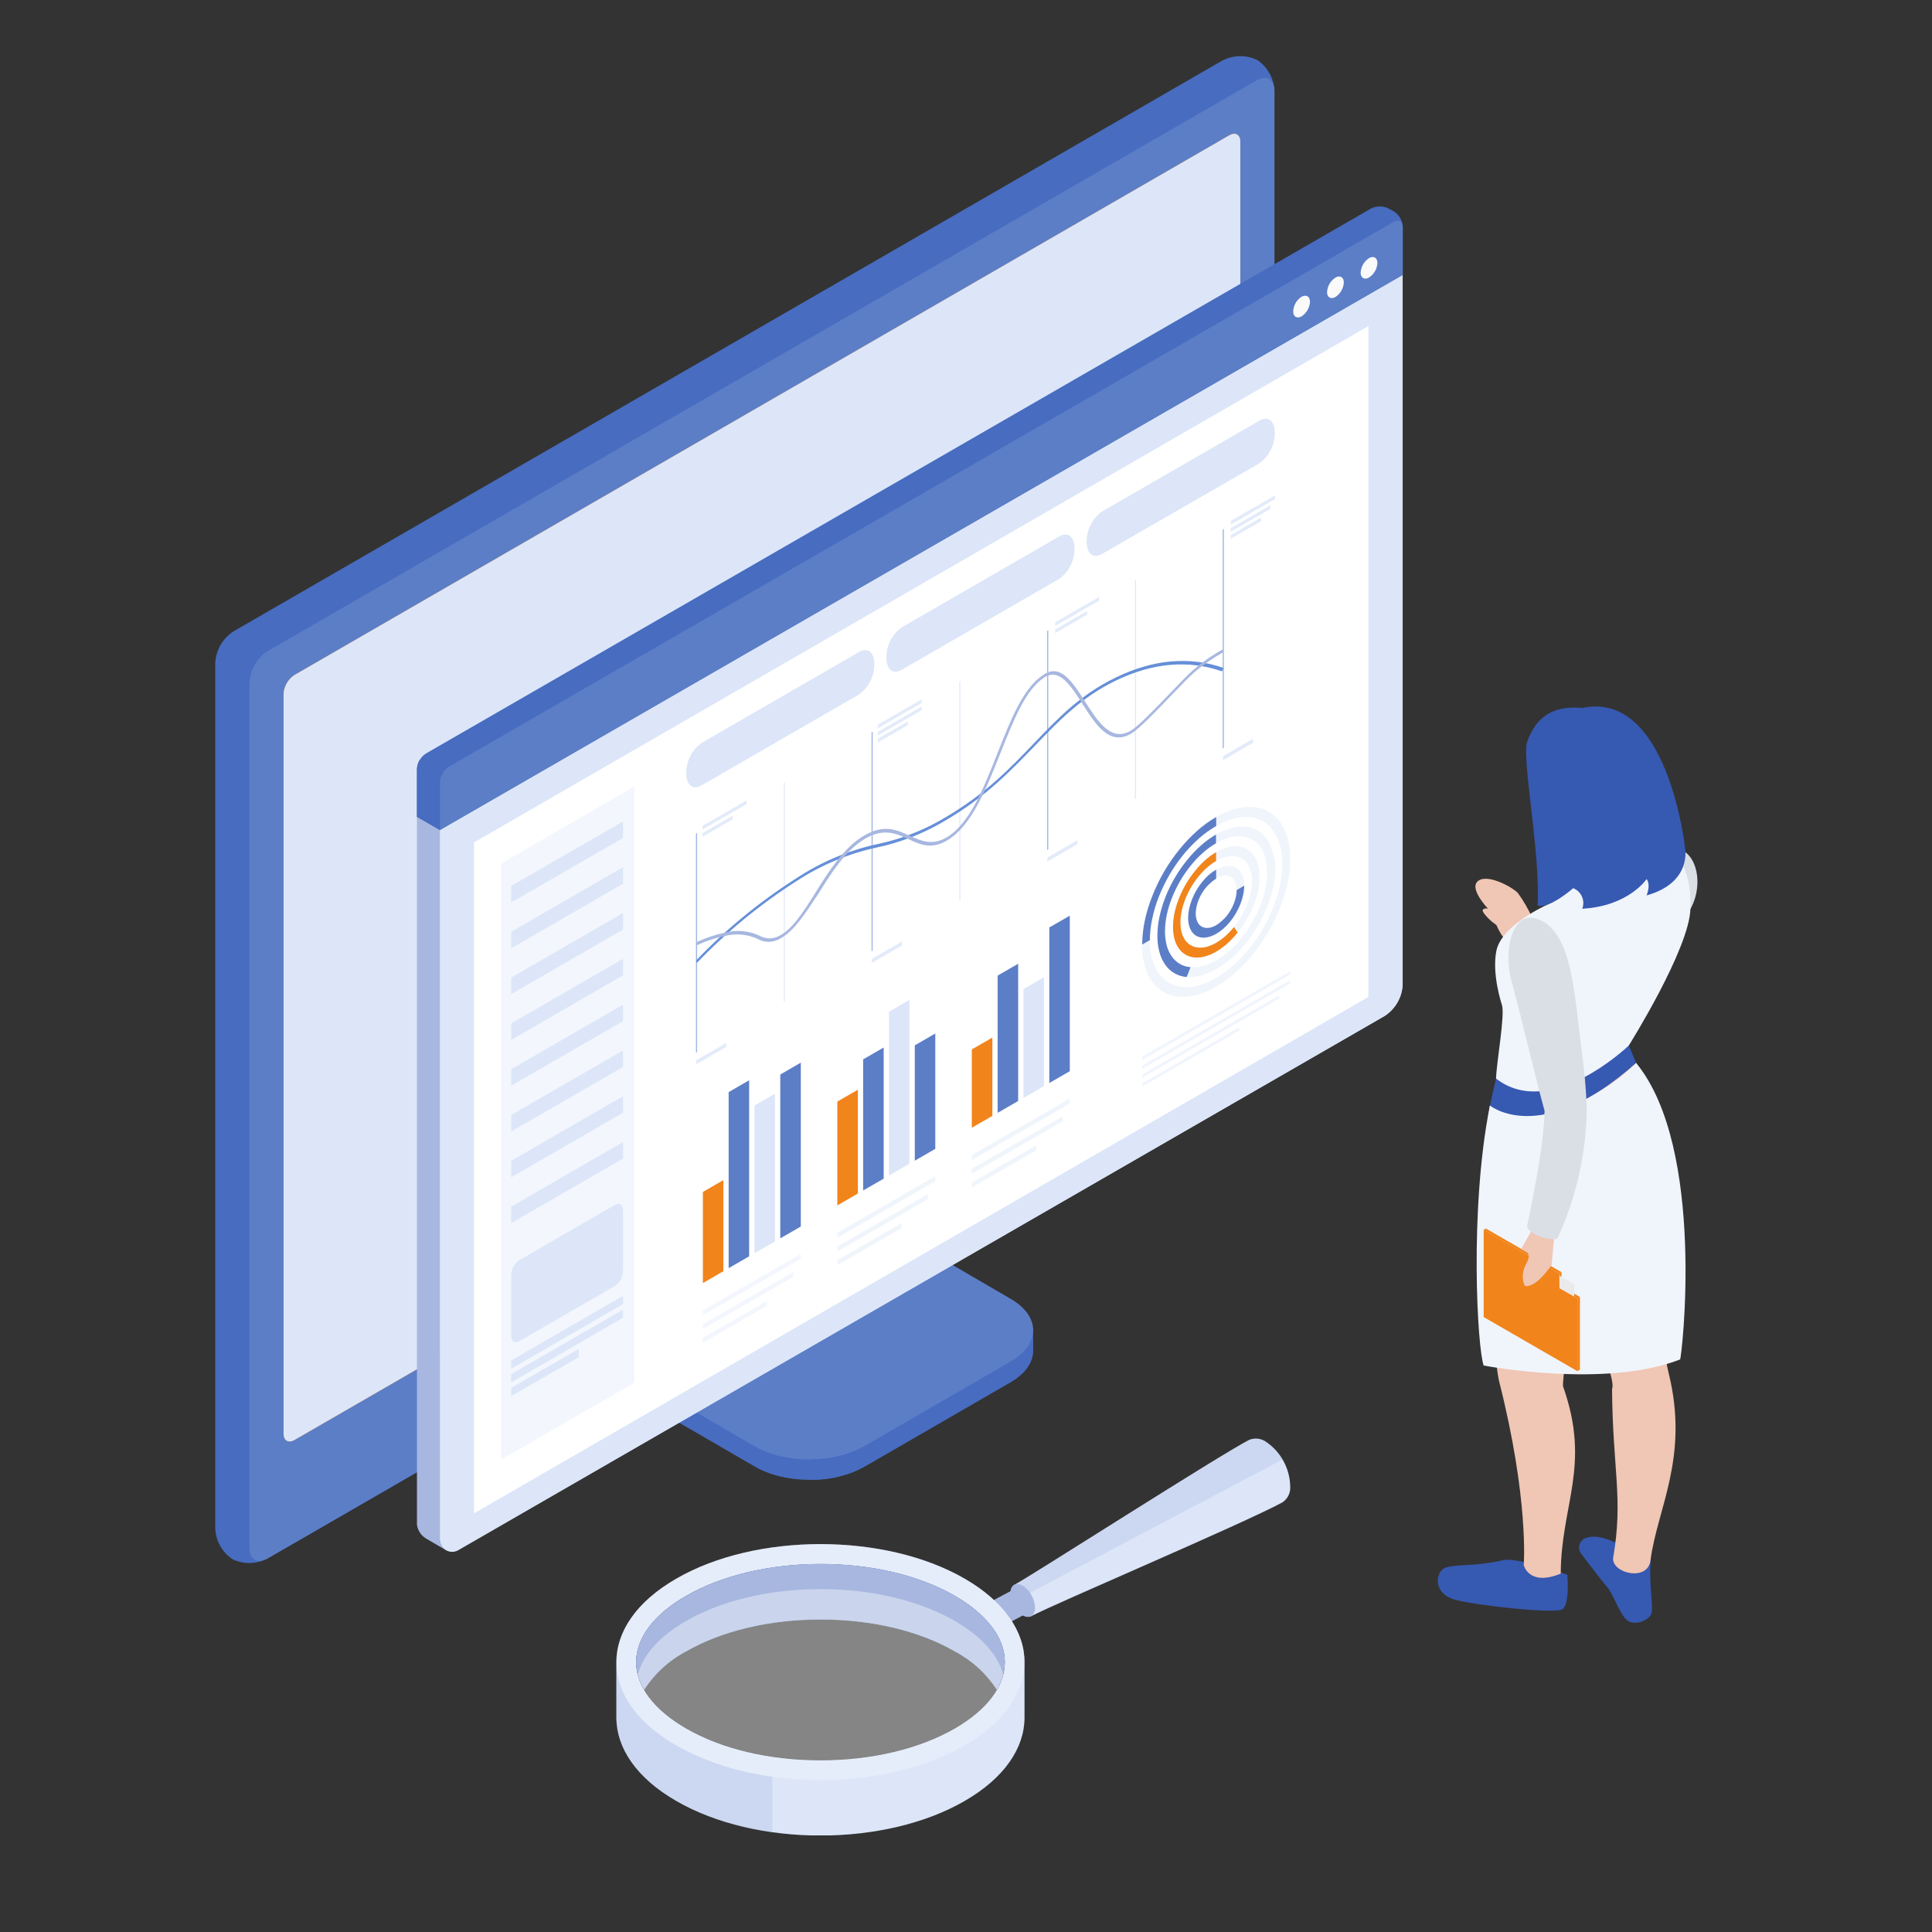 <svg width="100" height="100" viewBox="0 0 100 100" fill="none" xmlns="http://www.w3.org/2000/svg">
<rect x="0" y="0" width="100" height="100" fill="#333333" stroke="none"/>
<g clip-path="url(#clip0_8404_11625)">
<path d="M44.722 75.921L52.297 71.542C53.078 71.091 53.468 70.501 53.468 69.908C53.468 69.316 53.468 68.845 53.468 68.845L46.343 64.807C46.123 64.663 45.941 64.47 45.811 64.243C45.68 64.016 45.605 63.761 45.591 63.5V54.163L32.359 61.81V71.149C32.374 71.411 32.449 71.666 32.58 71.893C32.712 72.12 32.894 72.313 33.114 72.456L39.068 75.91C40.633 76.824 43.16 76.824 44.722 75.921Z" fill="#476CC0"/>
<path d="M35.535 72.804V73.854L33.109 72.456C32.891 72.312 32.709 72.119 32.578 71.892C32.447 71.665 32.372 71.41 32.357 71.149V61.81L34.879 60.357C34.929 60.997 34.988 61.659 35.038 62.301L33.271 63.325V70.623C33.285 70.885 33.36 71.14 33.491 71.366C33.622 71.593 33.806 71.786 34.026 71.927L35.535 72.804Z" fill="#476CC0"/>
<path d="M33.27 70.623C33.284 70.885 33.359 71.139 33.491 71.366C33.622 71.594 33.804 71.787 34.024 71.93L39.072 74.868C40.635 75.769 43.166 75.772 44.729 74.868L52.306 70.49C53.869 69.589 53.869 68.125 52.306 67.225L47.258 64.283C47.038 64.14 46.855 63.947 46.724 63.72C46.593 63.493 46.518 63.238 46.504 62.976V55.68L33.272 63.324L33.27 70.623Z" fill="#5C7EC7"/>
<path opacity="0.15" d="M48.791 65.171L47.255 64.275C47.036 64.132 46.853 63.939 46.722 63.712C46.591 63.485 46.515 63.23 46.501 62.968V55.68L33.27 63.324V70.623C33.284 70.885 33.359 71.139 33.491 71.366C33.622 71.594 33.804 71.787 34.024 71.93L35.533 72.801L48.791 65.171Z" fill="#3659B2"/>
<path d="M53.472 68.856V69.918C53.472 70.511 53.079 71.098 52.3 71.55L44.723 75.928C43.893 76.373 42.965 76.603 42.023 76.598V75.535C42.965 75.539 43.892 75.309 44.723 74.866L52.3 70.484C53.079 70.041 53.472 69.448 53.472 68.856Z" fill="#476CC0"/>
<path d="M12.025 80.7C12.311 80.838 12.625 80.907 12.942 80.901C13.259 80.895 13.57 80.814 13.851 80.666L65.023 51.124C65.297 50.944 65.525 50.703 65.689 50.419C65.852 50.135 65.946 49.817 65.963 49.49V4.702C65.951 4.386 65.865 4.077 65.711 3.8C65.558 3.523 65.342 3.286 65.081 3.108C64.795 2.97 64.481 2.901 64.163 2.907C63.846 2.913 63.534 2.994 63.253 3.142L12.084 32.679C11.809 32.858 11.581 33.099 11.417 33.382C11.253 33.666 11.159 33.984 11.141 34.311V79.101C11.152 79.418 11.238 79.728 11.392 80.006C11.546 80.284 11.763 80.522 12.025 80.7Z" fill="#476CC0"/>
<path d="M13.851 80.663L65.023 51.121C65.297 50.942 65.525 50.701 65.689 50.418C65.853 50.135 65.948 49.816 65.966 49.49V4.699C65.966 4.099 65.543 3.854 65.023 4.168L13.853 33.7C13.579 33.878 13.351 34.119 13.187 34.403C13.023 34.686 12.928 35.004 12.91 35.331V80.121C12.91 80.722 13.333 80.966 13.851 80.663Z" fill="#5C7EC7"/>
<path d="M14.678 74.204V35.918C14.689 35.722 14.746 35.531 14.844 35.361C14.942 35.191 15.079 35.046 15.244 34.938L63.631 7.003C63.942 6.823 64.197 6.969 64.197 7.33V45.616C64.187 45.812 64.13 46.004 64.032 46.174C63.933 46.344 63.796 46.489 63.631 46.596L15.244 74.531C14.93 74.712 14.678 74.566 14.678 74.204Z" fill="#F1841B"/>
<path d="M14.678 74.204V35.918C14.689 35.722 14.746 35.531 14.844 35.361C14.942 35.191 15.079 35.046 15.244 34.938L63.631 7.003C63.942 6.823 64.197 6.969 64.197 7.33V45.616C64.187 45.812 64.13 46.004 64.032 46.174C63.933 46.344 63.796 46.489 63.631 46.596L15.244 74.531C14.93 74.712 14.678 74.566 14.678 74.204Z" fill="url(#paint0_linear_8404_11625)"/>
<path d="M39.341 64.082C39.242 64.082 39.144 64.056 39.057 64.007C38.95 63.935 38.864 63.835 38.809 63.718C38.754 63.601 38.731 63.472 38.743 63.343C38.758 63.017 38.852 62.699 39.015 62.416C39.178 62.133 39.406 61.893 39.681 61.717C39.783 61.634 39.907 61.583 40.038 61.572C40.169 61.562 40.299 61.591 40.413 61.657C40.527 61.722 40.618 61.821 40.674 61.939C40.73 62.058 40.749 62.191 40.728 62.32C40.713 62.646 40.619 62.964 40.456 63.247C40.293 63.53 40.065 63.769 39.79 63.946C39.655 64.029 39.5 64.076 39.341 64.082ZM40.138 61.797C40.017 61.802 39.9 61.838 39.798 61.903C39.556 62.06 39.354 62.273 39.209 62.523C39.065 62.773 38.982 63.054 38.967 63.343C38.945 63.434 38.954 63.53 38.991 63.616C39.028 63.702 39.092 63.773 39.173 63.82C39.254 63.867 39.348 63.886 39.441 63.876C39.534 63.865 39.621 63.824 39.689 63.76C39.931 63.602 40.133 63.39 40.277 63.139C40.422 62.889 40.505 62.608 40.521 62.32C40.531 62.23 40.517 62.138 40.481 62.054C40.445 61.97 40.388 61.897 40.316 61.842C40.26 61.809 40.195 61.793 40.13 61.797H40.138Z" fill="#F1841B"/>
<path d="M72.601 14.209L22.768 42.946V79.685C22.771 79.795 22.803 79.902 22.86 79.996C22.916 80.09 22.997 80.167 23.093 80.221C23.188 80.274 23.296 80.302 23.406 80.301C23.516 80.301 23.624 80.271 23.719 80.217L24.609 79.704L71.671 52.585C71.941 52.409 72.166 52.172 72.328 51.892C72.49 51.613 72.583 51.3 72.601 50.977V14.209Z" fill="url(#paint1_linear_8404_11625)"/>
<path d="M72.388 14.591V50.991C72.369 51.275 72.284 51.551 72.142 51.797C71.999 52.044 71.801 52.254 71.564 52.412L24.5 79.529L23.613 80.041C23.533 80.087 23.441 80.105 23.351 80.094C23.26 80.082 23.176 80.041 23.11 79.978C23.069 79.939 23.036 79.892 23.013 79.84C22.991 79.788 22.98 79.731 22.98 79.675V43.068L72.388 14.591ZM72.601 14.222L22.768 42.946V79.685C22.768 79.855 22.835 80.017 22.954 80.136C23.074 80.256 23.236 80.323 23.405 80.323C23.515 80.323 23.623 80.293 23.719 80.238L24.609 79.725L71.671 52.585C71.941 52.409 72.166 52.172 72.328 51.892C72.49 51.613 72.583 51.3 72.601 50.977V14.209V14.222Z" fill="url(#paint2_linear_8404_11625)"/>
<path opacity="0.8" d="M71.418 13.526L21.582 42.26L22.767 42.946L72.6 14.209L71.418 13.526Z" fill="#455A64"/>
<path d="M23.096 80.236C22.998 80.181 22.916 80.101 22.858 80.005C22.8 79.908 22.769 79.798 22.767 79.686V42.946L21.582 42.26V78.787C21.579 78.833 21.579 78.878 21.582 78.923C21.603 79.072 21.657 79.215 21.742 79.339C21.826 79.464 21.938 79.568 22.068 79.643L23.051 80.217L23.099 80.243L23.096 80.236Z" fill="#A7B7E0"/>
<path d="M21.582 42.276V39.8C21.591 39.64 21.638 39.485 21.718 39.346C21.798 39.208 21.91 39.09 22.044 39.003L70.955 10.797C71.099 10.724 71.258 10.685 71.419 10.685C71.58 10.685 71.739 10.724 71.883 10.797L72.148 10.943C72.282 11.031 72.394 11.149 72.474 11.287C72.554 11.426 72.601 11.581 72.611 11.741V14.225L22.767 42.962L21.582 42.276Z" fill="#476CC0"/>
<path d="M22.768 40.483C22.778 40.323 22.825 40.168 22.905 40.03C22.985 39.892 23.096 39.774 23.23 39.686L72.138 11.48C72.404 11.331 72.601 11.448 72.601 11.746V14.23L22.768 42.962V40.483Z" fill="#5C7EC7"/>
<path d="M22.9 40.026C22.818 40.165 22.773 40.322 22.767 40.483V42.962L21.582 42.279V39.797C21.587 39.637 21.634 39.48 21.718 39.343L22.9 40.026Z" fill="#476CC0"/>
<path d="M70.426 14.113C70.426 14.379 70.62 14.504 70.859 14.365C70.986 14.283 71.092 14.172 71.168 14.041C71.243 13.909 71.287 13.762 71.295 13.611C71.295 13.345 71.101 13.223 70.859 13.361C70.733 13.444 70.628 13.555 70.553 13.685C70.478 13.816 70.434 13.963 70.426 14.113Z" fill="#FAFAFA"/>
<path d="M68.688 15.123C68.688 15.388 68.882 15.51 69.123 15.372C69.25 15.289 69.355 15.178 69.43 15.047C69.505 14.916 69.549 14.769 69.556 14.618C69.556 14.352 69.362 14.23 69.123 14.368C68.996 14.45 68.89 14.562 68.814 14.693C68.739 14.824 68.695 14.971 68.688 15.123Z" fill="#FAFAFA"/>
<path d="M66.936 16.124C66.936 16.39 67.129 16.512 67.371 16.374C67.497 16.291 67.602 16.18 67.677 16.05C67.753 15.919 67.796 15.773 67.804 15.622C67.804 15.343 67.61 15.232 67.371 15.357C67.242 15.44 67.135 15.553 67.059 15.687C66.984 15.821 66.941 15.971 66.936 16.124Z" fill="#FAFAFA"/>
<path d="M66.781 76.936C66.772 76.486 66.657 76.045 66.445 75.648C66.233 75.252 65.93 74.911 65.562 74.653C65.436 74.555 65.286 74.493 65.128 74.471C64.97 74.449 64.809 74.469 64.661 74.528C63.229 75.249 53.159 81.702 52.516 82.024C52.448 82.068 52.394 82.13 52.358 82.203C52.322 82.276 52.306 82.357 52.312 82.438C52.316 82.665 52.374 82.887 52.481 83.087C52.587 83.287 52.74 83.459 52.926 83.588C52.99 83.639 53.066 83.671 53.147 83.682C53.228 83.692 53.31 83.681 53.385 83.65C54.406 83.089 64.342 78.867 66.375 77.765C66.51 77.675 66.62 77.551 66.691 77.406C66.763 77.26 66.794 77.097 66.781 76.936Z" fill="#DCE6F8"/>
<path opacity="0.3" d="M66.387 75.543C66.187 75.185 65.905 74.88 65.563 74.653C65.437 74.555 65.288 74.492 65.131 74.47C64.974 74.448 64.813 74.467 64.665 74.525L64.636 74.541C63.329 75.211 55.834 79.991 53.312 81.545H53.296L53.195 81.606L53.163 81.627L53.105 81.662L53.038 81.702C52.773 81.867 52.592 81.968 52.523 82.007L52.462 82.052C52.414 82.101 52.377 82.159 52.353 82.223C52.328 82.286 52.316 82.354 52.318 82.422C52.313 82.47 52.313 82.519 52.318 82.568C52.317 82.587 52.317 82.605 52.318 82.624L52.334 82.712C52.334 82.735 52.334 82.759 52.353 82.781C52.371 82.802 52.371 82.836 52.382 82.866C52.393 82.895 52.395 82.905 52.403 82.927L66.387 75.543Z" fill="#A7B7E0"/>
<path d="M52.914 83.588C52.729 83.459 52.578 83.288 52.471 83.089C52.365 82.89 52.307 82.669 52.303 82.443C52.303 82.029 52.611 81.872 52.964 82.09C53.148 82.22 53.3 82.391 53.406 82.59C53.512 82.789 53.57 83.01 53.575 83.235C53.559 83.649 53.264 83.809 52.914 83.588Z" fill="#A7B7E0"/>
<path d="M49.905 83.867C49.909 84.041 49.953 84.211 50.035 84.363C50.117 84.516 50.233 84.648 50.375 84.747C50.425 84.785 50.483 84.809 50.544 84.817C50.606 84.826 50.669 84.818 50.726 84.795L53.163 83.498C53.214 83.463 53.255 83.416 53.282 83.361C53.309 83.305 53.321 83.243 53.317 83.182C53.313 83.009 53.269 82.838 53.188 82.685C53.106 82.532 52.99 82.4 52.849 82.3C52.799 82.262 52.74 82.237 52.678 82.229C52.616 82.222 52.553 82.23 52.496 82.255L50.062 83.551C50.01 83.585 49.968 83.633 49.941 83.688C49.913 83.744 49.901 83.805 49.905 83.867Z" fill="#A7B7E0"/>
<path d="M53.029 86.027C53.029 84.468 51.998 82.908 49.937 81.715C45.811 79.324 39.123 79.324 35 81.715C32.927 82.908 31.904 84.468 31.904 86.027V88.902C31.904 90.465 32.935 92.024 35 93.214C39.123 95.606 45.811 95.606 49.937 93.214C51.998 92.024 53.029 90.465 53.029 88.902V86.027ZM35.51 82.608C37.351 81.545 39.822 80.961 42.468 80.961C45.114 80.961 47.583 81.545 49.427 82.608C51.093 83.57 52.009 84.787 52.009 86.035C52.009 87.284 51.09 88.501 49.427 89.463C47.583 90.526 45.112 91.113 42.468 91.113C39.825 91.113 37.351 90.528 35.51 89.463C33.844 88.501 32.927 87.284 32.927 86.035C32.927 84.787 33.844 83.562 35.51 82.608Z" fill="#DCE6F8"/>
<path opacity="0.3" d="M34.996 90.34C39.122 92.731 45.81 92.731 49.936 90.34C54.062 87.948 54.059 84.099 49.936 81.715C45.812 79.332 39.122 79.324 34.996 81.715C30.87 84.106 30.872 87.959 34.996 90.34ZM32.926 86.027C32.926 84.779 33.843 83.562 35.509 82.6C37.35 81.537 39.821 80.953 42.467 80.953C45.114 80.953 47.582 81.537 49.423 82.6C51.089 83.562 52.005 84.779 52.005 86.027C52.005 87.276 51.089 88.493 49.423 89.455C47.582 90.518 45.111 91.105 42.467 91.105C39.824 91.105 37.35 90.52 35.509 89.455C33.843 88.493 32.926 87.276 32.926 86.027Z" fill="white"/>
<path d="M32.926 86.028C32.932 86.536 33.075 87.034 33.34 87.468C33.879 86.627 34.627 85.941 35.511 85.478C37.352 84.415 39.823 83.825 42.469 83.825C45.116 83.825 47.584 84.412 49.425 85.478C50.309 85.942 51.058 86.627 51.599 87.468C51.862 87.033 52.004 86.536 52.01 86.028C52.01 84.779 51.091 83.562 49.425 82.6C47.584 81.537 45.113 80.95 42.469 80.95C39.826 80.95 37.349 81.545 35.508 82.608C33.842 83.562 32.926 84.779 32.926 86.028Z" fill="#5C7EC7"/>
<path d="M32.926 86.028C32.932 86.536 33.075 87.034 33.34 87.468C33.879 86.627 34.627 85.941 35.511 85.478C37.352 84.415 39.823 83.825 42.469 83.825C45.116 83.825 47.584 84.412 49.425 85.478C50.309 85.942 51.058 86.627 51.599 87.468C51.862 87.033 52.004 86.536 52.01 86.028C52.01 84.779 51.091 83.562 49.425 82.6C47.584 81.537 45.113 80.95 42.469 80.95C39.826 80.95 37.349 81.545 35.508 82.608C33.842 83.562 32.926 84.779 32.926 86.028Z" fill="#A7B7E0"/>
<path opacity="0.4" d="M35.511 83.902C37.352 82.839 39.823 82.252 42.47 82.252C45.116 82.252 47.584 82.839 49.425 83.902C50.802 84.699 51.663 85.663 51.923 86.678C51.657 87.693 50.802 88.663 49.425 89.455C47.584 90.518 45.113 91.105 42.47 91.105C39.826 91.105 37.352 90.52 35.511 89.455C34.135 88.658 33.274 87.693 33.014 86.678C33.274 85.663 34.135 84.696 35.511 83.902Z" fill="white"/>
<path opacity="0.3" d="M39.979 91.958V94.83C38.231 94.613 36.542 94.064 35 93.214C32.935 92.024 31.904 90.465 31.904 88.902V86.028C31.905 85.71 31.948 85.393 32.032 85.087C31.53 86.947 32.518 88.908 34.997 90.34C36.54 91.191 38.23 91.74 39.979 91.958Z" fill="#A7B7E0"/>
<path d="M70.83 51.602L24.533 78.331V43.605L70.83 16.876V51.602Z" fill="white"/>
<g opacity="0.8">
<path d="M40.625 51.831L40.566 51.863V40.531L40.625 40.496V51.831Z" fill="#DCE6F8"/>
<path d="M49.711 46.583L49.652 46.615V35.283L49.711 35.249V46.583Z" fill="#DCE6F8"/>
<path d="M58.801 41.336L58.742 41.368V30.036L58.801 30.002V41.336Z" fill="#DCE6F8"/>
<path opacity="0.8" d="M36.082 54.453L36.023 54.488V43.153L36.082 43.119V54.453Z" fill="#668FD8"/>
<path opacity="0.8" d="M45.17 49.206L45.111 49.24V37.906L45.17 37.871V49.206Z" fill="#668FD8"/>
<path opacity="0.8" d="M54.258 43.958L54.199 43.993V32.659L54.258 32.627V43.958Z" fill="#668FD8"/>
<path opacity="0.8" d="M63.346 38.711L63.287 38.745V27.411L63.346 27.379V38.711Z" fill="#668FD8"/>
</g>
<path opacity="0.8" d="M37.596 54.187L36.033 55.088V54.88L37.596 53.98V54.187Z" fill="#DCE6F8"/>
<path opacity="0.8" d="M46.686 48.94L45.121 49.841V49.633L46.686 48.733V48.94Z" fill="#DCE6F8"/>
<path opacity="0.8" d="M55.771 43.692L54.209 44.596V44.389L55.771 43.485V43.692Z" fill="#DCE6F8"/>
<path opacity="0.8" d="M64.863 38.445L63.301 39.348V39.141L64.863 38.237V38.445Z" fill="#DCE6F8"/>
<path d="M63.251 34.749C61.506 34.141 59.649 34.306 57.733 35.238C55.953 36.104 54.81 37.308 53.583 38.581C52.355 39.853 51.064 41.214 48.981 42.441C47.868 43.115 46.651 43.597 45.378 43.868C43.894 44.188 42.481 44.781 41.212 45.616C39.337 46.813 37.612 48.231 36.074 49.838L36.023 49.718C37.575 48.099 39.316 46.672 41.207 45.467C42.487 44.619 43.913 44.017 45.413 43.69C46.672 43.426 47.877 42.95 48.976 42.282C51.032 41.07 52.302 39.744 53.527 38.464C54.752 37.183 55.918 35.956 57.741 35.073C59.686 34.125 61.57 33.958 63.337 34.574L63.251 34.749Z" fill="#668FD8"/>
<path d="M40.431 48.554C40.365 48.594 40.296 48.629 40.224 48.658C40.065 48.727 39.892 48.758 39.719 48.748C39.547 48.738 39.378 48.688 39.228 48.602C38.688 48.355 38.079 48.3 37.504 48.448C37 48.555 36.511 48.719 36.045 48.937V48.77C36.52 48.546 37.019 48.378 37.533 48.27C38.124 48.117 38.75 48.172 39.305 48.427C39.444 48.508 39.6 48.556 39.761 48.567C39.922 48.578 40.084 48.55 40.232 48.488C40.971 48.18 41.577 47.21 42.22 46.184C42.894 45.106 43.66 43.883 44.704 43.262C45.748 42.64 46.425 42.951 47.095 43.262C47.69 43.528 48.251 43.793 49.032 43.323C50.201 42.603 50.929 40.764 51.63 38.987C52.332 37.209 52.959 35.599 54.022 34.916C54.898 34.343 55.502 35.288 56.147 36.29C56.811 37.332 57.499 38.416 58.52 37.826C58.921 37.595 59.792 36.686 60.56 35.884C61.044 35.379 61.501 34.903 61.78 34.661C62.253 34.255 62.767 33.899 63.313 33.599V33.763C62.783 34.056 62.283 34.402 61.822 34.794C61.557 35.028 61.1 35.501 60.621 35.998C59.837 36.816 58.95 37.743 58.525 37.985C57.42 38.617 56.713 37.51 56.03 36.436C55.414 35.469 54.829 34.558 54.045 35.071C53.073 35.706 52.451 37.305 51.774 38.998C51.051 40.823 50.305 42.717 49.056 43.48L48.995 43.517C48.198 43.979 47.624 43.716 47.023 43.434C46.423 43.153 45.724 42.831 44.738 43.434C43.753 44.038 43.033 45.175 42.347 46.277C41.717 47.223 41.141 48.148 40.431 48.554Z" fill="#A7B7E0"/>
<g opacity="0.8">
<path d="M38.644 41.62L36.361 42.938V42.749L38.644 41.431V41.62Z" fill="#DCE6F8"/>
<path d="M37.924 42.406L36.361 43.31V43.121L37.924 42.218V42.406Z" fill="#DCE6F8"/>
</g>
<g opacity="0.8">
<path d="M47.712 36.383L45.43 37.701V37.512L47.712 36.195V36.383Z" fill="#DCE6F8"/>
<path d="M47.712 36.755L45.43 38.073V37.884L47.712 36.564V36.755Z" fill="#DCE6F8"/>
<path d="M46.992 37.529L45.43 38.432V38.24L46.992 37.34V37.529Z" fill="#DCE6F8"/>
</g>
<path opacity="0.8" d="M65.989 25.832L63.707 27.153V26.962L65.989 25.644V25.832Z" fill="#DCE6F8"/>
<path opacity="0.8" d="M65.758 26.338L63.707 27.523V27.334L65.758 26.149V26.338Z" fill="#DCE6F8"/>
<path opacity="0.8" d="M65.269 26.978L63.707 27.881V27.692L65.269 26.789V26.978Z" fill="#DCE6F8"/>
<path opacity="0.8" d="M56.896 31.083L54.613 32.401V32.212L56.896 30.894V31.083Z" fill="#DCE6F8"/>
<path opacity="0.8" d="M56.271 31.813L54.613 32.773V32.584L56.271 31.625V31.813Z" fill="#DCE6F8"/>
<path d="M65.115 44.76C65.07 44.584 64.994 44.418 64.889 44.269C64.796 44.135 64.674 44.024 64.533 43.942C64.39 43.863 64.231 43.815 64.068 43.801C63.889 43.789 63.709 43.808 63.537 43.857C63.333 43.913 63.137 43.996 62.955 44.104V44.559C63.105 44.47 63.266 44.402 63.433 44.354C63.578 44.314 63.729 44.298 63.88 44.309C64.014 44.321 64.144 44.361 64.262 44.426C64.378 44.492 64.478 44.582 64.555 44.691C64.639 44.814 64.702 44.951 64.74 45.095C64.784 45.263 64.805 45.435 64.804 45.608C64.802 45.805 64.781 46.002 64.74 46.195C64.696 46.405 64.633 46.612 64.555 46.812C64.473 47.022 64.376 47.225 64.262 47.42C64.148 47.615 64.02 47.801 63.88 47.978L64.076 48.257C64.248 48.043 64.403 47.817 64.541 47.579C64.678 47.343 64.797 47.096 64.897 46.841C64.994 46.598 65.07 46.347 65.123 46.092C65.173 45.857 65.199 45.619 65.2 45.38C65.2 45.17 65.171 44.962 65.115 44.76Z" fill="#F0F5FC"/>
<path d="M62.951 42.287V42.755C63.23 42.59 63.528 42.463 63.839 42.375C64.108 42.3 64.389 42.273 64.668 42.292C64.917 42.312 65.159 42.386 65.377 42.507C65.588 42.635 65.769 42.806 65.909 43.01C66.067 43.237 66.184 43.491 66.254 43.759C66.334 44.069 66.373 44.389 66.371 44.71C66.368 45.075 66.329 45.439 66.254 45.797C66.171 46.188 66.055 46.572 65.909 46.944C65.602 47.725 65.179 48.455 64.654 49.11C64.58 49.203 64.503 49.293 64.426 49.376C64.239 49.587 64.038 49.787 63.825 49.973C63.553 50.219 63.255 50.437 62.938 50.622C62.661 50.787 62.362 50.914 62.051 50.999C61.782 51.076 61.502 51.104 61.224 51.081C60.975 51.064 60.732 50.991 60.514 50.867C60.297 50.744 60.11 50.572 59.968 50.367C59.809 50.14 59.693 49.886 59.625 49.617C59.544 49.307 59.505 48.987 59.508 48.666L59.109 48.895C59.107 49.253 59.151 49.61 59.24 49.957C59.317 50.258 59.447 50.542 59.625 50.797C59.785 51.024 59.991 51.214 60.231 51.355C60.475 51.493 60.748 51.574 61.028 51.594C61.338 51.617 61.65 51.585 61.95 51.501C62.301 51.402 62.638 51.257 62.951 51.071C63.305 50.864 63.637 50.621 63.942 50.348C64.278 50.051 64.586 49.726 64.864 49.376C65.16 49.013 65.426 48.627 65.661 48.222C65.896 47.818 66.099 47.396 66.27 46.96C66.433 46.545 66.561 46.117 66.652 45.68C66.737 45.281 66.78 44.876 66.783 44.468C66.786 44.11 66.742 43.752 66.652 43.406C66.575 43.106 66.445 42.823 66.27 42.569C66.111 42.34 65.903 42.15 65.661 42.011C65.416 41.873 65.144 41.79 64.864 41.769C64.554 41.746 64.242 41.778 63.942 41.864C63.595 41.961 63.262 42.103 62.951 42.287Z" fill="#F0F5FC"/>
<path d="M65.873 44.083C65.812 43.846 65.709 43.621 65.568 43.421C65.442 43.24 65.278 43.088 65.087 42.977C64.893 42.87 64.678 42.804 64.457 42.786C64.211 42.768 63.964 42.793 63.726 42.861C63.447 42.937 63.179 43.049 62.929 43.195V43.65C63.143 43.522 63.373 43.424 63.612 43.357C63.828 43.293 64.054 43.269 64.279 43.286C64.466 43.303 64.647 43.36 64.81 43.453C64.978 43.547 65.121 43.678 65.23 43.836C65.352 44.012 65.442 44.208 65.496 44.415C65.558 44.653 65.588 44.899 65.586 45.145C65.584 45.427 65.554 45.707 65.496 45.983C65.432 46.283 65.343 46.578 65.23 46.864C65.115 47.165 64.974 47.456 64.81 47.733C64.653 48.012 64.476 48.278 64.279 48.53C64.084 48.771 63.871 48.996 63.641 49.203C63.431 49.391 63.202 49.557 62.959 49.7C62.744 49.825 62.515 49.922 62.276 49.989C62.069 50.048 61.855 50.07 61.641 50.053L61.441 50.56C61.687 50.58 61.935 50.556 62.172 50.489C62.451 50.412 62.719 50.3 62.969 50.154C63.254 49.99 63.521 49.798 63.766 49.58C64.031 49.344 64.275 49.086 64.497 48.809C64.963 48.231 65.338 47.585 65.607 46.894C65.738 46.565 65.841 46.225 65.913 45.879C65.979 45.562 66.014 45.24 66.017 44.917C66.005 44.634 65.957 44.353 65.873 44.083Z" fill="#F0F5FC"/>
<path d="M64.349 45.438C64.322 45.325 64.273 45.217 64.206 45.122C64.146 45.035 64.067 44.962 63.975 44.909C63.883 44.856 63.78 44.825 63.675 44.819C63.556 44.81 63.438 44.822 63.324 44.854C63.192 44.889 63.066 44.943 62.949 45.013V45.467C63.032 45.417 63.122 45.378 63.215 45.35C63.301 45.326 63.391 45.318 63.481 45.327C63.558 45.331 63.633 45.352 63.7 45.391C63.767 45.429 63.823 45.483 63.866 45.547C63.914 45.616 63.95 45.694 63.972 45.776C63.996 45.871 64.009 45.969 64.009 46.068L64.405 45.839C64.406 45.704 64.387 45.569 64.349 45.438Z" fill="#F0F5FC"/>
<path d="M63.871 47.98C63.736 48.15 63.587 48.307 63.425 48.451C63.278 48.583 63.117 48.699 62.947 48.799C62.797 48.887 62.636 48.956 62.468 49.003C62.324 49.044 62.174 49.059 62.025 49.046C61.89 49.037 61.76 48.998 61.642 48.932C61.526 48.865 61.426 48.774 61.347 48.666C61.262 48.544 61.199 48.407 61.161 48.262C61.119 48.094 61.098 47.922 61.1 47.749C61.101 47.553 61.122 47.357 61.161 47.165C61.206 46.955 61.268 46.748 61.347 46.548C61.429 46.338 61.528 46.135 61.642 45.94C61.754 45.744 61.882 45.557 62.025 45.382C62.159 45.213 62.307 45.055 62.468 44.912C62.616 44.781 62.776 44.664 62.947 44.564V44.109C62.739 44.23 62.545 44.371 62.367 44.532C62.175 44.707 61.997 44.898 61.836 45.103C61.491 45.53 61.214 46.007 61.015 46.519C60.92 46.763 60.845 47.013 60.789 47.268C60.742 47.502 60.717 47.739 60.715 47.978C60.713 48.188 60.738 48.398 60.789 48.602C60.836 48.777 60.913 48.942 61.015 49.091C61.108 49.226 61.23 49.338 61.372 49.419C61.514 49.499 61.673 49.547 61.836 49.559C62.015 49.572 62.195 49.554 62.367 49.506C62.571 49.449 62.765 49.366 62.947 49.258C63.154 49.136 63.349 48.995 63.529 48.836C63.721 48.66 63.899 48.469 64.06 48.265L63.871 47.98Z" fill="#F1841B"/>
<path d="M62.95 42.287C62.597 42.493 62.265 42.734 61.959 43.007C61.626 43.305 61.317 43.63 61.037 43.979C60.743 44.344 60.477 44.731 60.24 45.135C60.007 45.54 59.805 45.962 59.635 46.397C59.469 46.811 59.34 47.239 59.249 47.675C59.166 48.075 59.123 48.481 59.119 48.889L59.518 48.661C59.519 48.295 59.559 47.93 59.635 47.572C59.716 47.181 59.83 46.797 59.977 46.426C60.131 46.036 60.313 45.658 60.522 45.294C60.733 44.932 60.971 44.587 61.234 44.261C61.308 44.168 61.383 44.075 61.462 43.995C61.649 43.783 61.849 43.582 62.06 43.395C62.335 43.152 62.633 42.938 62.95 42.755V42.3" fill="#5C7EC7"/>
<path d="M64.011 46.068C64.01 46.18 63.997 46.292 63.974 46.403C63.949 46.523 63.913 46.641 63.868 46.756C63.823 46.877 63.767 46.993 63.701 47.104C63.636 47.215 63.563 47.322 63.483 47.423C63.401 47.518 63.312 47.607 63.217 47.688C63.135 47.763 63.046 47.83 62.951 47.888C62.868 47.937 62.779 47.975 62.686 48.002C62.599 48.026 62.51 48.035 62.42 48.029C62.343 48.022 62.268 47.999 62.2 47.962C62.133 47.923 62.076 47.871 62.032 47.808C61.984 47.738 61.949 47.66 61.928 47.577C61.903 47.482 61.89 47.383 61.891 47.285C61.892 47.172 61.905 47.06 61.928 46.95C61.953 46.83 61.988 46.713 62.032 46.599C62.08 46.479 62.136 46.363 62.2 46.251C62.264 46.143 62.337 46.04 62.417 45.943C62.498 45.847 62.587 45.758 62.683 45.677C62.765 45.602 62.854 45.535 62.949 45.478V45.013C62.815 45.089 62.69 45.178 62.574 45.279C62.447 45.392 62.33 45.515 62.223 45.648C62.113 45.787 62.013 45.933 61.923 46.086C61.833 46.239 61.756 46.399 61.692 46.565C61.63 46.721 61.583 46.883 61.549 47.048C61.517 47.199 61.499 47.353 61.498 47.508C61.497 47.643 61.514 47.778 61.549 47.909C61.577 48.023 61.626 48.131 61.692 48.228C61.752 48.315 61.831 48.388 61.923 48.44C62.016 48.491 62.118 48.522 62.223 48.531C62.342 48.539 62.46 48.526 62.574 48.493C62.705 48.457 62.831 48.403 62.949 48.334C63.082 48.258 63.208 48.169 63.323 48.068C63.45 47.956 63.568 47.833 63.674 47.702C63.786 47.564 63.886 47.417 63.974 47.263C64.064 47.11 64.141 46.95 64.206 46.785C64.268 46.628 64.316 46.465 64.349 46.299C64.383 46.148 64.401 45.994 64.402 45.839L64.011 46.068Z" fill="#5C7EC7"/>
<path d="M62.154 43.767C61.889 44.004 61.645 44.262 61.424 44.54C61.192 44.828 60.982 45.134 60.797 45.454C60.609 45.775 60.448 46.11 60.313 46.456C60.184 46.785 60.083 47.124 60.01 47.471C59.942 47.786 59.908 48.107 59.907 48.43C59.903 48.714 59.938 48.997 60.01 49.272C60.071 49.51 60.173 49.735 60.313 49.936C60.439 50.119 60.604 50.27 60.796 50.38C60.988 50.489 61.203 50.554 61.424 50.569L61.623 50.061C61.431 50.048 61.243 49.992 61.076 49.897C60.91 49.8 60.767 49.668 60.656 49.511C60.533 49.337 60.443 49.142 60.39 48.935C60.328 48.695 60.298 48.449 60.3 48.201C60.302 47.921 60.332 47.641 60.39 47.367C60.453 47.066 60.541 46.771 60.656 46.485C60.774 46.185 60.914 45.893 61.076 45.614C61.237 45.334 61.42 45.067 61.623 44.816C61.815 44.574 62.027 44.349 62.258 44.144C62.468 43.956 62.697 43.789 62.941 43.647V43.193C62.661 43.359 62.397 43.551 62.154 43.767Z" fill="#5C7EC7"/>
<path d="M66.776 50.441L59.121 54.862V54.692L66.776 50.273V50.441Z" fill="#F0F5FC"/>
<path d="M66.776 50.901L59.121 55.322V55.152L66.776 50.733V50.901Z" fill="#F0F5FC"/>
<path d="M66.199 51.692L59.121 55.781V55.614L66.199 51.525V51.692Z" fill="#F0F5FC"/>
<path d="M64.145 53.34L59.121 56.241V56.074L64.145 53.172V53.34Z" fill="#F0F5FC"/>
<path d="M37.441 65.798L36.381 66.412V61.696L37.441 61.084V65.798Z" fill="#F1841B"/>
<path d="M38.775 65.028L37.715 65.639V56.528L38.775 55.914V65.028Z" fill="#5C7EC7"/>
<path d="M40.113 64.254L39.053 64.868V57.224L40.113 56.613V64.254Z" fill="#DCE6F8"/>
<path d="M41.45 63.484L40.387 64.097V55.617L41.45 55.003V63.484Z" fill="#5C7EC7"/>
<path d="M44.403 61.778L43.34 62.392V57.017L44.403 56.403V61.778Z" fill="#F1841B"/>
<path d="M45.739 61.007L44.676 61.618V54.833L45.739 54.219V61.007Z" fill="#5C7EC7"/>
<path d="M47.072 60.234L46.012 60.848V52.37L47.072 51.756V60.234Z" fill="#DCE6F8"/>
<path d="M48.41 59.464L47.35 60.078V54.107L48.41 53.494V59.464Z" fill="#5C7EC7"/>
<path d="M51.364 57.758L50.301 58.372V54.317L51.364 53.706V57.758Z" fill="#F1841B"/>
<path d="M52.7 56.988L51.637 57.601V50.497L52.7 49.883V56.988Z" fill="#5C7EC7"/>
<path d="M54.033 56.217L52.973 56.828V51.196L54.033 50.582V56.217Z" fill="#DCE6F8"/>
<path d="M55.373 55.444L54.312 56.058V48.005L55.373 47.394V55.444Z" fill="#5C7EC7"/>
<path d="M55.37 57.12L50.301 60.048V59.783L55.37 56.857V57.12Z" fill="#F0F5FC"/>
<path d="M54.99 58.05L50.301 60.758V60.495L54.99 57.787V58.05Z" fill="#F0F5FC"/>
<path d="M53.63 59.546L50.301 61.467V61.204L53.63 59.283V59.546Z" fill="#F0F5FC"/>
<path d="M48.409 61.14L43.34 64.068V63.803L48.409 60.877V61.14Z" fill="#F0F5FC"/>
<path d="M48.029 62.07L43.34 64.778V64.515L48.029 61.807V62.07Z" fill="#F0F5FC"/>
<path d="M46.666 63.566L43.34 65.487V65.224L46.666 63.303V63.566Z" fill="#F0F5FC"/>
<path opacity="0.8" d="M41.45 65.16L36.381 68.085V67.822L41.45 64.894V65.16Z" fill="#F0F5FC"/>
<path opacity="0.8" d="M41.07 66.09L36.381 68.797V68.532L41.07 65.827V66.09Z" fill="#F0F5FC"/>
<path opacity="0.8" d="M39.707 67.586L36.381 69.507V69.244L39.707 67.323V67.586Z" fill="#F0F5FC"/>
<g opacity="0.8">
<path d="M32.836 71.569L25.934 75.554V44.694L32.836 40.709V71.569Z" fill="#F0F5FC"/>
</g>
<path d="M32.249 43.371L26.457 46.716V45.858L32.249 42.515V43.371Z" fill="#DCE6F8"/>
<path d="M32.249 45.743L26.457 49.086V48.23L32.249 44.885V45.743Z" fill="#DCE6F8"/>
<path d="M32.249 48.113L26.457 51.456V50.6L32.249 47.258V48.113Z" fill="#DCE6F8"/>
<path d="M32.249 50.483L26.457 53.826V52.97L32.249 49.628V50.483Z" fill="#DCE6F8"/>
<path d="M32.249 55.226L26.457 58.568V57.713L32.249 54.37V55.226Z" fill="#DCE6F8"/>
<path d="M32.249 57.596L26.457 60.938V60.083L32.249 56.74V57.596Z" fill="#DCE6F8"/>
<path d="M32.249 59.966L26.457 63.311V62.455L32.249 59.11V59.966Z" fill="#DCE6F8"/>
<path d="M32.249 52.853L26.457 56.198V55.343L32.249 51.998V52.853Z" fill="#DCE6F8"/>
<path d="M31.843 66.552L26.863 69.43C26.638 69.557 26.457 69.43 26.457 69.124V66.005C26.459 65.853 26.497 65.704 26.568 65.57C26.639 65.436 26.74 65.32 26.863 65.232L31.843 62.357C32.068 62.227 32.249 62.357 32.249 62.663V65.779C32.247 65.931 32.209 66.08 32.139 66.215C32.068 66.349 31.967 66.465 31.843 66.552Z" fill="#DCE6F8"/>
<path d="M32.249 67.501L26.457 70.846V70.418L32.249 67.073V67.501Z" fill="#DCE6F8"/>
<path d="M32.249 68.21L26.457 71.555V71.127L32.249 67.785V68.21Z" fill="#DCE6F8"/>
<path d="M29.959 70.246L26.457 72.265V71.837L29.959 69.818V70.246Z" fill="#DCE6F8"/>
<path d="M44.458 35.948L36.315 40.65C35.871 40.916 35.518 40.634 35.518 40.042V39.986C35.522 39.686 35.596 39.391 35.734 39.125C35.872 38.859 36.071 38.629 36.315 38.453L44.458 33.75C44.902 33.485 45.255 33.766 45.255 34.359V34.414C45.251 34.715 45.177 35.01 45.039 35.276C44.9 35.542 44.701 35.772 44.458 35.948Z" fill="#DCE6F8"/>
<path d="M54.822 29.964L46.676 34.667C46.232 34.933 45.879 34.651 45.879 34.059V34.003C45.883 33.703 45.957 33.408 46.095 33.142C46.234 32.875 46.433 32.645 46.676 32.47L54.822 27.767C55.263 27.501 55.619 27.783 55.619 28.375V28.431C55.615 28.731 55.54 29.026 55.402 29.292C55.264 29.558 55.065 29.788 54.822 29.964Z" fill="#DCE6F8"/>
<path d="M65.185 23.981L57.041 28.673C56.597 28.939 56.244 28.657 56.244 28.065V28.009C56.248 27.709 56.322 27.414 56.461 27.148C56.599 26.881 56.798 26.651 57.041 26.476L65.185 21.773C65.628 21.507 65.982 21.789 65.982 22.381V22.437C65.98 22.739 65.906 23.036 65.768 23.304C65.629 23.573 65.429 23.804 65.185 23.981Z" fill="#DCE6F8"/>
<path d="M79.314 47.516C79.109 47.061 78.859 46.629 78.567 46.224C78.278 45.911 76.949 45.183 76.479 45.621C76.009 46.06 77.173 47.197 77.173 47.197C77.173 47.197 77.653 48.509 77.89 48.552C78.126 48.594 79.314 47.516 79.314 47.516Z" fill="#F0C6B4"/>
<path d="M76.748 47.096C76.684 47.218 77.21 47.763 77.561 47.938C77.911 48.114 77.964 47.853 78.028 47.728C78.092 47.603 77.855 47.359 77.497 47.184C77.138 47.008 76.809 46.966 76.748 47.096Z" fill="#F0C6B4"/>
<path d="M83.614 79.851C83.614 79.851 82.798 79.396 82.15 79.585C82.068 79.603 81.993 79.639 81.928 79.692C81.864 79.745 81.812 79.812 81.778 79.888C81.745 79.964 81.729 80.046 81.733 80.13C81.737 80.213 81.76 80.294 81.802 80.366C81.802 80.366 82.864 81.782 83.172 82.128C83.481 82.473 83.704 83.243 84.113 83.762C84.466 84.208 85.25 83.934 85.442 83.586C85.633 83.238 85.33 82.199 85.442 80.762C85.365 80.584 83.614 79.851 83.614 79.851Z" fill="#3659B2"/>
<path d="M86.204 58.68C86.614 63.571 85.58 67.889 86.377 71.104C87.44 75.445 85.771 78.102 85.431 80.759C85.285 81.901 83.391 81.421 83.497 80.626C84.028 77.552 83.473 76.109 83.439 71.893C83.747 71.234 81.43 66.579 80.264 61.913C80.296 61.069 85.878 58.39 86.204 58.68Z" fill="#F0C6B4"/>
<path d="M77.83 80.748C76.201 81.128 75.046 80.918 74.671 81.227C74.296 81.535 74.233 82.489 75.279 82.792C76.326 83.094 80.453 83.538 80.859 83.302C81.266 83.065 81.125 81.508 81.125 81.508C81.125 81.508 78.561 80.597 77.83 80.748Z" fill="#3659B2"/>
<path d="M77.118 57.219C76.647 60.038 77.227 69.948 77.591 71.484C79.145 77.594 78.869 81.011 78.869 81.011C78.869 81.011 79.134 82.13 80.784 81.45C80.797 77.874 82.362 75.87 80.904 71.76C80.819 71.175 82.177 62.57 82.177 62.57C82.177 62.57 86.234 61.374 86.234 59.049C86.234 57.511 84.685 55.016 84.685 55.016L81.672 56.392C81.672 56.392 79.036 57.285 77.118 57.219Z" fill="#F0C6B4"/>
<path d="M76.796 70.679C76.796 70.679 83.077 71.888 86.961 70.365C87.038 70.338 88.324 59.44 84.684 55.016C84.684 55.016 81.339 58.664 77.117 57.219C76.041 62.623 76.474 69.855 76.796 70.679Z" fill="#F0F5FC"/>
<path d="M77.433 55.827L77.117 57.219C77.117 57.219 79.75 59.413 84.684 55.016C84.556 54.716 84.307 54.113 84.307 54.113L77.433 55.827Z" fill="#3659B2"/>
<path d="M87.043 43.987C85.826 43.379 85.037 44.784 84.684 46.068C84.4 47.055 84.022 48.012 83.555 48.926C83.249 49.569 85.149 50.972 85.545 50.3C85.941 49.628 86.743 48.27 87.436 47.154C88.13 46.038 87.952 44.439 87.043 43.987Z" fill="#DADFE5"/>
<path d="M77.738 52.011C77.738 52.011 77.207 50.438 77.451 49.221C77.735 47.784 80.374 46.695 80.374 46.695L81.133 44.851L86.519 44.152L86.785 44.325C86.785 44.325 87.542 44.928 87.497 47.019C87.452 49.11 84.308 54.113 84.308 54.113C84.308 54.113 80.265 58.021 77.435 55.827C77.459 54.976 77.911 52.503 77.738 52.011Z" fill="#F0F5FC"/>
<path d="M81.893 36.644C79.977 36.463 79.363 37.544 79.052 38.376C78.742 39.208 79.741 44.128 79.584 46.878C80.251 47.022 81.428 45.972 81.428 45.972C81.63 46.052 81.793 46.208 81.881 46.407C81.969 46.606 81.975 46.831 81.898 47.035C84.289 46.907 85.227 45.504 85.227 45.504C85.227 45.504 85.461 45.73 85.227 46.347C87.618 45.677 87.215 43.868 87.215 43.868C87.215 43.868 86.332 35.698 81.893 36.644Z" fill="#3659B2"/>
<path d="M83.883 37.542C83.24 37.197 82.575 36.897 81.893 36.641C81.893 36.641 83.484 36.835 83.883 37.542Z" fill="#3659B2"/>
<path d="M80.612 65.968L81.486 66.473V67.243L80.484 66.892L80.612 65.968Z" fill="#EAEAEA"/>
<path d="M81.646 67.206V70.971L76.795 68.17V63.651L80.709 65.912L80.719 66.682L81.646 67.206Z" fill="#F1841B"/>
<path d="M76.795 63.651L76.906 63.587L80.82 65.846L80.709 65.912L76.795 63.651Z" fill="#F1841B"/>
<path d="M80.711 65.912L80.823 65.846V66.09L80.711 66.026L80.714 65.92L80.711 65.912Z" fill="#F1841B"/>
<path d="M81.647 67.206L81.777 67.132V70.891L81.647 70.971V67.206Z" fill="#F1841B"/>
<path d="M81.777 67.132L81.482 66.959L81.485 67.116L81.647 67.206L81.777 67.132Z" fill="#F1841B"/>
<path d="M80.487 63.592L80.311 65.471C80.311 65.471 79.557 66.637 78.951 66.568C78.829 66.462 78.725 65.957 78.951 65.505C79.126 65.147 79.216 64.993 79.025 64.804L78.738 64.642L79.379 63.51L80.487 63.592Z" fill="#F0C6B4"/>
<path d="M79.475 47.537C78.261 47.2 77.802 49.213 78.237 50.797C78.753 52.657 79.507 55.933 79.946 57.495C79.898 59.161 79.523 61.135 79.04 63.476C79.101 63.779 79.821 64.185 80.602 64.132C81.583 62.01 82.105 59.705 82.132 57.367C82.094 56.332 82 55.3 81.851 54.275C81.492 51.506 81.391 48.068 79.475 47.537Z" fill="#DADFE5"/>
</g>
<defs>
<linearGradient id="paint0_linear_8404_11625" x1="14.678" y1="40.767" x2="64.197" y2="40.767" gradientUnits="userSpaceOnUse">
<stop stop-color="#DCE6F8"/>
<stop offset="0.99" stop-color="#DCE6F8"/>
</linearGradient>
<linearGradient id="paint1_linear_8404_11625" x1="22.768" y1="47.261" x2="72.601" y2="47.261" gradientUnits="userSpaceOnUse">
<stop stop-color="#DCE6F8"/>
<stop offset="0.99" stop-color="#DCE6F8"/>
</linearGradient>
<linearGradient id="paint2_linear_8404_11625" x1="22.768" y1="47.261" x2="72.601" y2="47.261" gradientUnits="userSpaceOnUse">
<stop stop-color="#DCE6F8"/>
<stop offset="0.99" stop-color="#DCE6F8"/>
</linearGradient>
<clipPath id="clip0_8404_11625">
<rect width="76.718" height="92.099" fill="white" transform="translate(11.141 2.901)"/>
</clipPath>
</defs>
</svg>
